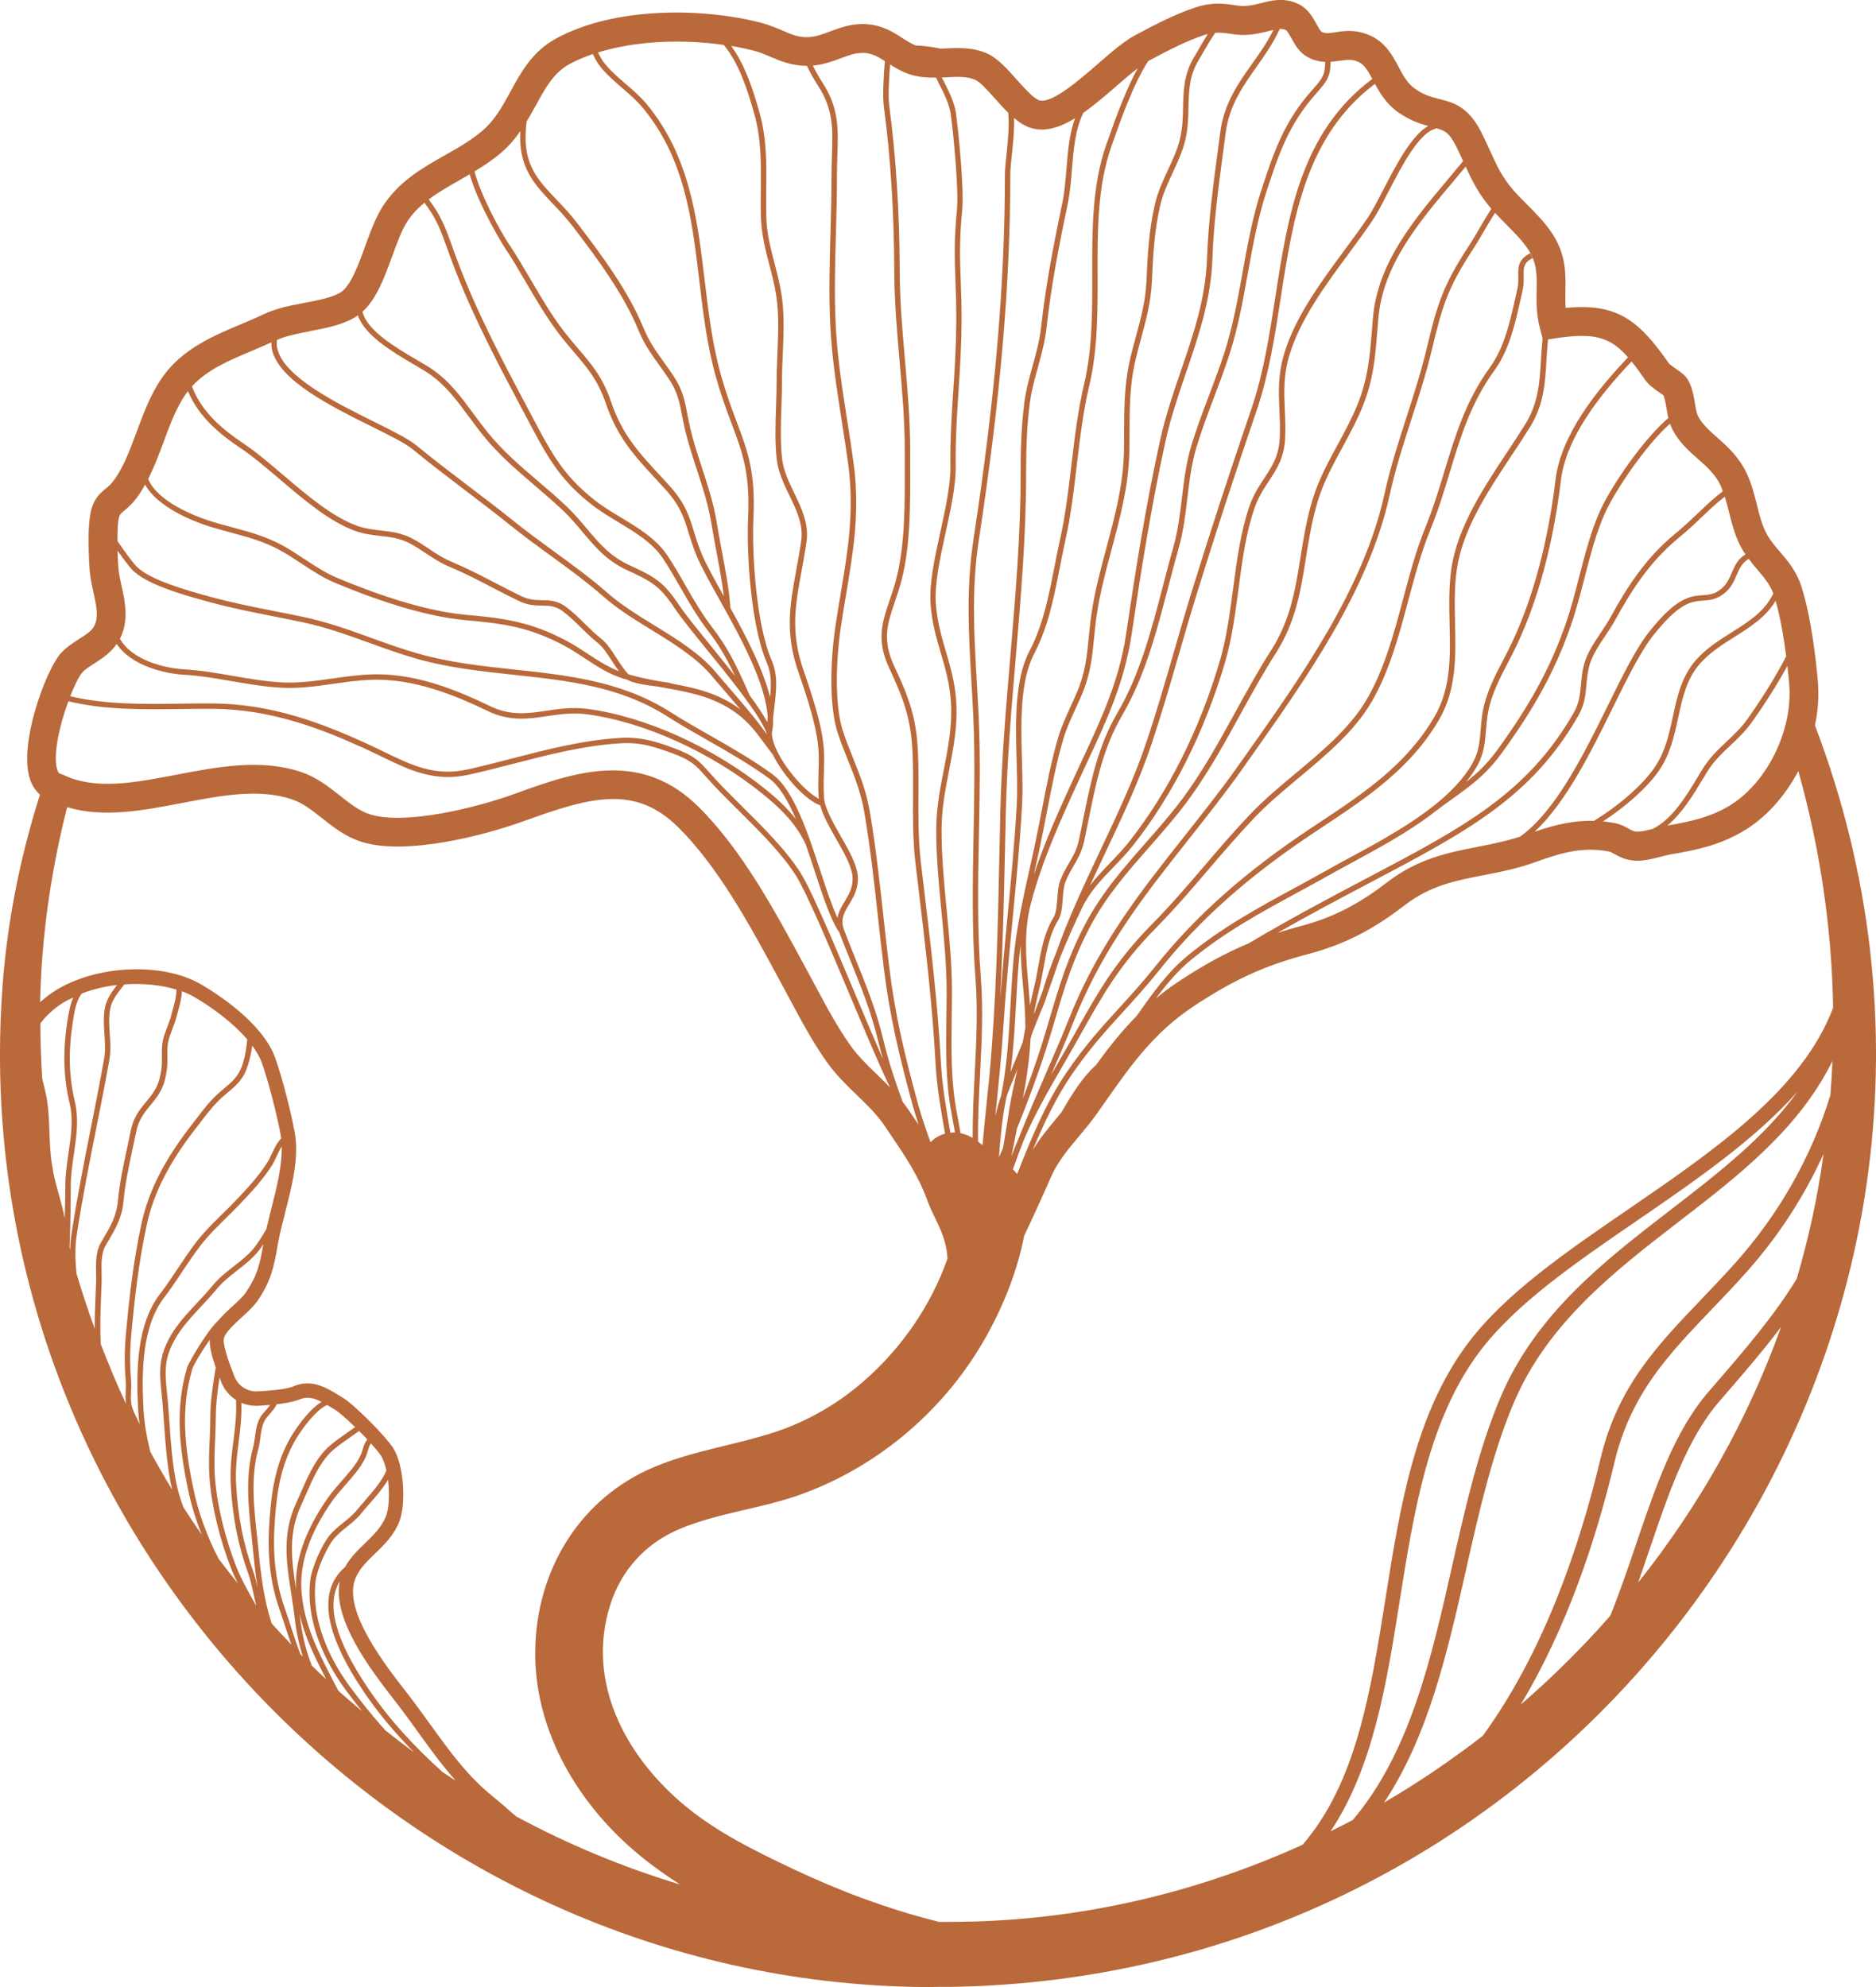 <?xml version="1.0" encoding="UTF-8"?><svg id="Camada_2" xmlns="http://www.w3.org/2000/svg" viewBox="0 0 472.59 500.66"><defs><style>.cls-1{fill:#b9693a;}</style></defs><g id="Layer_1"><path class="cls-1" d="M457.21,182.74c.78-3.69,1.05-7.45,.73-11.1-.4-4.63-1.62-16.25-4.22-24.12-1.25-3.77-3.45-6.33-5.39-8.59-1.11-1.29-2.16-2.51-2.97-3.87-1.4-2.34-2.07-5.04-2.78-7.89-.65-2.61-1.32-5.31-2.6-8-1.97-4.14-4.87-6.72-7.44-9-2-1.77-3.73-3.31-4.77-5.33-.39-.75-.58-1.94-.79-3.19-.29-1.78-.62-3.79-1.64-5.74-.67-1.27-1.84-2.09-3.2-3.04-.56-.39-1.49-1.05-1.71-1.31-7.7-11.07-13.17-15.22-26.02-13.99-.11-1.44-.08-2.86-.06-4.34,.08-4.21,.17-8.98-3.21-14.23-1.81-2.82-4.22-5.24-6.55-7.58-1.18-1.18-2.34-2.35-3.37-3.53-2.85-3.27-4.18-6.21-5.87-9.94-.64-1.41-1.3-2.88-2.09-4.45-3.34-6.71-7.24-7.69-10.68-8.56-1.91-.48-3.72-.94-5.95-2.46-2.08-1.42-3.12-3.39-4.33-5.67-1.78-3.36-4-7.53-9.93-8.76-2.35-.49-4.33-.18-5.93,.07-1.79,.28-2.61,.37-3.57-.14-.29-.23-.82-1.2-1.18-1.85-.98-1.77-2.2-3.98-4.6-5.12-3.58-1.7-6.66-.93-9.37-.24-1.36,.34-2.65,.67-4.11,.75-.81,.03-1.7-.09-2.73-.24-2.43-.37-5.46-.82-9.75,.6-5.03,1.66-10.03,4.25-15.14,6.98-2.84,1.52-6.05,4.3-9.44,7.25-4.59,3.97-11.45,9.96-14.64,9.19-1.43-.36-3.99-3.24-5.86-5.33-2.38-2.67-4.63-5.2-7.18-6.4-3.61-1.7-7.4-1.53-10.74-1.37-.39,.02-.76,.03-1.14,.05-2.09-.43-4.2-.71-6.33-.8-1.06-.46-2.08-1.05-3.19-1.77-2.41-1.57-5.14-3.34-9.24-3.6-3.56-.23-6.51,.87-9.09,1.83-1.99,.75-3.71,1.39-5.6,1.44-2.58,.08-4.23-.71-6.5-1.69-1.48-.63-3.15-1.35-5.12-1.87-14.6-3.85-37.09-4.23-51.99,4-5.86,3.24-8.64,8.34-11.33,13.27-1.98,3.63-3.85,7.06-6.91,9.73-2.87,2.5-6.17,4.37-9.65,6.34-5.7,3.23-11.6,6.57-15.65,12.9-1.78,2.79-3.11,6.45-4.4,10-1.71,4.71-3.65,10.04-6.18,11.62-2.1,1.3-5.69,2-9.17,2.66-3.5,.67-7.12,1.37-10.09,2.8-1.84,.89-3.79,1.7-5.76,2.53-6.96,2.92-14.85,6.23-19.85,13.35-2.97,4.22-4.78,9.12-6.54,13.86-1.59,4.3-3.1,8.36-5.33,11.62-.97,1.43-1.73,2.05-2.53,2.7-2.61,2.14-3.83,4.05-4.14,9.66-.19,3.29-.04,8.1,.2,10.95,.16,1.85,.55,3.65,.93,5.39,.76,3.44,1.41,6.42,.1,8.74-.62,1.1-2.12,2.06-3.7,3.07-1.59,1.02-3.4,2.17-4.79,3.81-3.57,4.19-10.55,22.68-7.57,31.54,.54,1.59,1.4,2.88,2.5,3.86C4.79,216.82,1.41,234.18,.42,251.75c-8.04,133.65,99.94,247.53,232.3,248.83,.89,.11,1.74,.11,2.53-.04,3.2,0,6.4,0,9.63-.14,160.21-5.99,269.53-167.55,212.33-317.66Zm-4.58,139.39c-5.74,9.43-13.26,18.15-22.22,28.48-8.59,9.91-13.35,23.95-18.4,38.81-2.01,5.92-4.04,11.9-6.35,17.61-7,7.98-14.55,15.47-22.58,22.41,11.51-19.14,18.9-41.2,23.61-61,4.11-17.25,13.53-27.1,24.44-38.51,2.85-2.98,5.81-6.07,8.8-9.42,8.07-9.04,14.6-19.15,19.46-29.85-1.47,10.73-3.75,21.24-6.76,31.47Zm-3.95,12.15c-8.4,23.43-20.67,45.16-36.01,64.4,.95-2.69,1.87-5.4,2.78-8.09,4.93-14.51,9.58-28.22,17.71-37.6,5.71-6.59,10.93-12.62,15.52-18.71Zm-113.49,127.06c10.73-16.07,14.11-37.2,17.39-57.9,3.57-22.54,7.27-45.85,20.19-62.98,9.04-11.99,23.97-22.22,39.77-33.06,14.68-10.07,29.58-20.33,40.31-32.43-8.26,11.47-19.87,20.47-31.87,29.72-16.76,12.91-34.08,26.26-43.02,47.41-5.56,13.14-8.93,28.14-12.2,42.64-5.21,23.12-10.57,46.76-24.98,63.76-1.84,.98-3.71,1.91-5.58,2.84Zm13.46-7.22c11.15-16.72,15.97-37.84,20.64-58.58,3.23-14.35,6.57-29.18,12-42.03,8.57-20.27,25.51-33.32,41.89-45.95,14.86-11.45,30.01-23.19,38.44-40.29-.12,2.87-.29,5.74-.52,8.6-4.66,15.29-12.78,29.78-23.87,42.2-2.97,3.32-5.89,6.38-8.72,9.34-11.27,11.79-21.01,21.98-25.35,40.18-5.47,22.96-14.57,49.02-29.63,69.7-7.92,6.14-16.22,11.77-24.88,16.83Zm98.65-302.79c1.24,4.31,2.1,9.66,2.66,14-2.8,5.62-7.6,12.85-9.93,16.05-1.53,2.1-3.31,3.77-5.02,5.39-2.15,2.02-4.36,4.11-6.17,7.06l-1.01,1.67c-3.1,5.14-6.49,10.78-11.43,13.29-1.49,.39-3.23,.82-4.22,.72-.68-.08-1.14-.32-1.97-.79-.83-.46-1.86-1.04-3.22-1.32-1.08-.22-2.12-.37-3.16-.48,5.66-3.68,11.1-8.48,14.02-12.68,2.91-4.19,3.92-8.9,4.91-13.45,1.09-5.06,2.12-9.84,5.59-13.72,2.43-2.72,5.58-4.71,8.62-6.63,3.92-2.47,7.93-5,10.34-9.12Zm-18.31,44.88l1.01-1.67c1.71-2.8,3.77-4.74,5.95-6.78,1.76-1.66,3.58-3.38,5.19-5.58,.09-.12,5.5-7.63,9.12-14.44,.22,1.96,.38,3.56,.46,4.51,1.03,11.81-5.78,25.43-15.51,31-4.74,2.71-9.16,3.67-15.19,4.73,3.65-3.03,6.42-7.54,8.97-11.78Zm13.84-52.55c1.65,1.92,3.06,3.6,3.88,5.85-2.09,4.49-6.18,7.08-10.47,9.79-3.13,1.97-6.36,4.01-8.91,6.87-3.71,4.15-4.83,9.33-5.91,14.34-.95,4.42-1.94,9-4.7,12.97-3.1,4.46-9.13,9.63-15.18,13.31-5.01-.15-9.72,.95-14.96,2.75,7.89-7.33,14.18-20.04,19.62-31.09,3.72-7.55,7.23-14.68,10.6-18.79,2.4-2.93,5.23-6.18,8.47-7.59,1.35-.59,2.55-.67,3.72-.76,1.73-.13,3.52-.26,5.58-1.99,1.58-1.33,2.27-2.94,2.94-4.51,.71-1.66,1.4-3.09,3.03-4.01,.75,1.01,1.52,1.96,2.29,2.85Zm-3.09-4.01c-1.96,1.14-2.74,2.9-3.48,4.63-.64,1.48-1.24,2.88-2.57,4-1.72,1.45-3.15,1.55-4.8,1.67-1.22,.09-2.6,.19-4.16,.87-3.52,1.53-6.48,4.91-8.98,7.97-3.47,4.23-7.01,11.43-10.76,19.05-6.01,12.2-13.09,26.5-22.05,32.93-3.52,1.14-7.05,1.85-10.48,2.52-7.48,1.46-15.21,2.96-23.01,8.97-7.33,5.66-13.86,8.96-21.82,11.05-2.04,.54-3.95,1.11-5.82,1.71,8.34-4.75,16.02-8.81,23.12-12.55,24.62-12.98,40.89-21.55,52.74-42.3,1.53-2.68,1.75-5.23,1.98-7.71,.14-1.56,.28-3.16,.74-4.82,.72-2.58,2.41-5.1,4.04-7.53,.86-1.29,1.76-2.63,2.47-3.93,3.9-7.11,8.52-14.52,15.84-20.56,2.53-2.09,4.39-3.86,6.18-5.57,1.82-1.73,3.5-3.32,5.57-4.93,.39,1.23,.73,2.5,1.05,3.82,.81,3.24,1.64,6.59,3.59,9.86,.19,.32,.4,.57,.6,.87Zm-12.01-24.05c2.24,1.99,4.37,3.88,5.7,6.68,.22,.47,.37,.99,.56,1.49-2.28,1.74-4.07,3.43-6.01,5.29-1.78,1.7-3.62,3.45-6.11,5.51-7.5,6.18-12.2,13.72-16.17,20.95-.69,1.25-1.53,2.51-2.41,3.83-1.69,2.52-3.44,5.13-4.22,7.93-.49,1.78-.64,3.45-.79,5.06-.22,2.44-.42,4.74-1.8,7.15-11.66,20.41-27.78,28.91-52.19,41.77-8.96,4.72-18.81,9.92-29.81,16.43-5.9,2.45-11.49,5.54-17.95,9.83-1.92,1.28-3.67,2.63-5.34,4.02,2.61-3.51,5.42-6.91,8.83-9.71,8.63-7.09,17.59-11.95,27.06-17.1,2.67-1.45,5.37-2.91,8.09-4.45,1.7-.96,3.56-1.97,5.5-3.02,6.22-3.37,13.26-7.18,19.34-11.66h0s.06-.04,.09-.07c.53-.39,1.04-.78,1.55-1.18,1.38-1.05,2.73-2.03,4.03-2.96,4.64-3.32,8.64-6.18,12.62-11.66,8.54-11.77,13.6-21.13,17.48-32.32,1.3-3.76,2.35-7.86,3.38-11.82,1.46-5.66,2.96-11.52,5.22-16.46,2.57-5.64,10.18-16.94,16.32-22.4,.17,.49,.37,.99,.62,1.47,1.66,3.21,4.07,5.35,6.4,7.41ZM161.23,467.48c3.24,2.65,6.62,5.04,10.11,7.27-14.44-4.36-28.27-10.12-41.34-17.17-2.18-1.91-4.14-3.63-5.77-4.94-6.49-5.23-11.06-11.58-15.9-18.3-1.73-2.39-3.48-4.82-5.34-7.24l-.91-1.17c-5-6.43-15.39-19.81-12.73-27.76,.91-2.73,2.95-4.69,5.11-6.77,2.27-2.19,4.62-4.45,6.04-7.83,1.8-4.26,1.4-14.34-1.48-18.82-1.97-3.07-9.9-10.98-12.66-12.63l-.99-.6c-3.13-1.93-7.04-4.33-11.64-2.18-2.22,.75-5.59,.99-8.86,1.17-2.49,.16-4.88-1.35-5.81-3.73-.76-1.93-3.05-7.79-2.66-9.58,.33-1.53,2.55-3.55,4.5-5.34,1.55-1.42,3.02-2.77,3.97-4.15,3.4-4.97,4.13-8.49,5.13-14.27,.43-2.5,1.12-5.2,1.85-8.04,1.75-6.85,3.56-13.94,2.37-20.28-.94-5.02-3.02-13.34-4.88-18.57-3.19-9.04-15.19-16.53-18.79-18.62-9.41-5.44-25.53-4.89-35.94,1.22-1.69,.99-3.17,2.12-4.5,3.33,0-.11,0-.22,0-.33,.37-16.4,2.74-32.78,6.8-48.81,9.12,2.75,19.16,.84,28.91-1.04,9.96-1.91,19.37-3.7,27.67-.95,2.75,.91,5.12,2.79,7.64,4.77,2.96,2.34,6.03,4.76,10.08,6,11.25,3.45,30.95-1.7,40.83-5.29,16.9-6.13,27.94-9.09,38.68,1.45,10.12,9.93,18.11,24.68,25.15,37.7l3.21,5.96c2.81,5.27,5.72,10.71,9.31,15.75,2.25,3.14,4.91,5.71,7.48,8.2,2.63,2.54,5.11,4.94,7.03,7.8l1.41,2.09c3.8,5.61,7.07,10.45,9.37,16.81,.5,1.38,1.14,2.7,1.81,4.1,1.5,3.11,3.03,6.3,3.19,10.41-4.16,11.82-11.56,22.5-20.98,30.75-6.52,5.72-14.3,10.25-22.55,12.95-9.98,3.26-20.45,4.65-30.18,8.7-19.02,7.93-29.97,26.21-30.14,46.61-.16,20.24,11.05,38.79,26.38,51.34ZM12.98,292.66c-.31-2.41-.44-4.86-.52-7.24-.09-2.6-.18-5.29-.56-7.94-.19-1.35-.6-3.05-1.08-5.01-.06-.24-.12-.51-.18-.76-.3-4.59-.46-9.22-.48-13.88,1.84-2.48,4.16-4.3,6.31-5.56,.63-.37,1.31-.64,1.97-.96-.83,1.92-1.19,4.18-1.43,5.75l-.06,.36c-1.15,7.53-.96,14.06,.59,20.52,.97,4.02,.36,8.15-.28,12.51-.39,2.7-.81,5.49-.8,8.24,0,2.71-.11,5.45-.16,8.19-.4-2.06-.95-4.1-1.52-6.1-.49-1.73-.96-3.5-1.33-5.26-.16-.96-.32-1.91-.47-2.87Zm4.54,21.69c.19-5.22,.31-10.47,.31-15.64,0-2.65,.4-5.39,.79-8.04,.63-4.3,1.28-8.75,.26-13.03-1.51-6.29-1.69-12.64-.57-20l.06-.36c.3-1.98,.79-5.22,2.23-6.98,2.84-1.11,5.87-1.81,8.9-2.17-1.25,1.63-2.6,3.46-3.04,5.64-.45,2.21-.3,4.5-.15,6.71,.14,2.09,.28,4.25-.09,6.31-1.04,5.82-2.21,11.72-3.34,17.43-1.73,8.7-3.51,17.7-4.86,26.59-.21,1.37-.32,2.7-.36,4.01-.04-.16-.09-.31-.13-.47Zm1.83-3.33c1.34-8.86,3.12-17.85,4.85-26.53,1.13-5.72,2.31-11.63,3.35-17.46,.4-2.22,.25-4.47,.1-6.64-.15-2.22-.29-4.33,.13-6.35,.41-2.01,1.74-3.73,3.03-5.4l.49-.64c4.76-.35,9.36,.14,13.16,1.31-.02,1.67-.45,3.27-.91,4.95-.14,.51-.28,1.01-.41,1.53-.24,.96-.62,1.95-.99,2.91-.42,1.11-.87,2.25-1.12,3.4-.28,1.28-.26,2.65-.25,3.98,.01,1.06,.03,2.15-.11,3.15-.51,3.66-1.23,5.22-3.85,8.33-2.15,2.56-3.28,4.33-3.92,7.47-.3,1.49-.61,2.94-.92,4.38-.95,4.43-1.85,8.62-2.28,13.23-.34,3.67-1.87,6.3-3.65,9.33l-.69,1.19c-1.27,2.21-1.21,5.13-1.16,7.71,.02,.84,.04,1.65,0,2.41l-.12,2.91c-.13,2.91-.22,5.75-.21,8.57-1.67-4.59-3.21-9.23-4.6-13.95-.32-3.2-.44-6.4,.07-9.82Zm77.81,71.14c-1.14,2.69-3.12,4.6-5.22,6.63-1.84,1.77-3.7,3.6-5.02,5.98-6.88,5.96-5.34,16.46,4.63,31.28,3.78,5.62,8.09,10.66,12.72,15.36-2.44-1.77-4.82-3.62-7.19-5.49-3.36-3.73-6.27-7.44-8.74-10.75-3.82-5.12-10.04-15.41-8.86-26.72,.31-2.9,2.77-8.6,4.71-10.89,.88-1.04,1.98-1.93,3.14-2.87,1.33-1.07,2.71-2.19,3.81-3.59,.44-.56,1.04-1.25,1.73-2.03,1.64-1.86,3.58-4.07,4.88-6.28,.44,3.54,.25,7.41-.58,9.38Zm-28.81-77.67c-.46,1.79-.88,3.51-1.26,5.19-1.13,1.91-2.41,3.9-3.26,4.91-1.39,1.65-3.09,2.98-4.9,4.39-1.91,1.49-3.88,3.03-5.47,4.99-1.17,1.44-2.52,2.88-3.82,4.27-2.39,2.56-4.87,5.2-6.59,8.17-3.26,5.64-2.88,9.34-2.36,14.48,.09,.92,.19,1.89,.28,2.94,.13,1.54,.24,3.06,.34,4.59,.35,4.96,.72,10.09,1.68,15.15,.11,.56,.25,1.15,.4,1.74-1.9-3.13-3.73-6.3-5.49-9.52-.95-3.7-1.59-7.45-1.77-11.03-.49-9.8-.25-20.77,5.27-27.95,1.62-2.1,3.11-4.35,4.55-6.52,1.52-2.28,3.09-4.64,4.78-6.8,1.82-2.32,4.05-4.52,6.21-6.64,1.16-1.14,2.31-2.28,3.41-3.43,2.93-3.08,5.69-5.99,8.16-9.83,.38-.59,.74-1.36,1.12-2.18,.39-.84,.83-1.79,1.33-2.59,.13,4.87-1.24,10.34-2.61,15.67Zm-14,40.01c-.9,5.19-1.36,9.27-1.36,12.25,0,1.94-.08,3.94-.17,5.87-.14,3.2-.28,6.51-.04,9.74,.52,7.08,2.57,15.53,5.61,23.19,.46,1.14,1,2.27,1.56,3.38-1.67-2.09-3.34-4.18-4.93-6.33-2.9-5.67-5.08-11.6-6.3-17.5-2.27-10.95-3.19-20.27-.3-30.15,.32-1.1,2.44-4.6,4.41-7.44-.04,1.75,.5,4.07,1.52,6.99Zm24.2,75.1c-1.45-3.68-2.46-7.74-2.96-12.11-.04-.33-.1-.63-.14-.96,1.15,5.05,3.19,9.55,5.31,13.71l.89,1.77c.17,.35,.35,.69,.52,1.03-1.22-1.14-2.44-2.27-3.63-3.44Zm33.02,26.89c-7.04-6.31-13.48-13.2-18.88-21.22-8.28-12.3-10.62-21.15-7.1-26.9-1.95,9.68,8.1,22.65,13.63,29.78l.9,1.16c1.84,2.39,3.56,4.78,5.27,7.15,3.05,4.22,5.99,8.3,9.39,12.1-1.07-.69-2.15-1.36-3.2-2.07Zm-19.72-68.34c-.7,.8-1.33,1.51-1.78,2.08-1,1.29-2.32,2.35-3.59,3.37-1.16,.94-2.36,1.91-3.33,3.05-2.11,2.49-4.69,8.47-5.02,11.63-1.23,11.77,5.19,22.4,9.12,27.68,1.22,1.63,2.55,3.37,3.98,5.15-2.03-1.71-4.06-3.43-6.02-5.21-.8-1.47-1.56-2.98-2.33-4.51l-.9-1.78c-3.24-6.37-5.5-11.99-6.03-18.75-.55-7.06,2.11-14.78,7.91-22.95,.91-1.28,2.02-2.54,3.19-3.88,1.88-2.14,3.82-4.34,4.94-6.69,.35-.73,.55-1.41,.72-2,.2-.69,.38-1.24,.72-1.73,1.11,1.23,2.04,2.33,2.53,3.09,.6,.93,1.05,2.26,1.38,3.75-1.01,2.56-3.58,5.51-5.51,7.69Zm-.43-13.19c-.17,.57-.34,1.16-.64,1.8-1.04,2.18-2.92,4.31-4.74,6.38-1.15,1.3-2.33,2.65-3.28,3.99-5.85,8.25-8.59,16.09-8.17,23.33-1.12-7.2-2.06-14.04,1.24-21.18,.4-.87,.8-1.78,1.2-2.7,1.62-3.71,3.29-7.55,5.87-10.3,1.34-1.43,3.45-2.89,5.3-4.18,.8-.56,1.56-1.09,2.25-1.61,.72,.71,1.41,1.43,2.08,2.14-.58,.72-.86,1.51-1.11,2.34Zm-4-3.99c-1.91,1.33-4.08,2.83-5.52,4.37-2.73,2.92-4.46,6.87-6.12,10.68-.4,.92-.79,1.82-1.19,2.68-3.58,7.75-2.44,15-1.24,22.68,.32,2.03,.65,4.13,.89,6.25,.39,3.43,1.08,6.67,2.05,9.71-.21-.22-.42-.44-.63-.66-.84-2.17-1.58-4.45-2.29-6.65-.53-1.64-1.06-3.27-1.63-4.87-3.25-9.14-2.98-17.69-2.21-25.58,.66-6.65,2.04-11.62,4.49-16.13,1.58-2.92,5.4-8.19,8.38-9.51,.35,.21,.7,.42,1.08,.65l1.02,.62c.92,.56,2.89,2.3,4.95,4.3-.63,.47-1.31,.95-2.04,1.46Zm-14.59,1.83c-2.54,4.67-3.97,9.81-4.64,16.64-.79,8.04-1.06,16.77,2.28,26.17,.56,1.59,1.09,3.21,1.61,4.83,.41,1.29,.89,2.58,1.34,3.89-1.68-1.76-3.36-3.53-4.99-5.35-1.92-5.92-2.71-12.21-3.26-17.95-.13-1.42-.29-2.84-.44-4.24-.82-7.54-1.59-14.66,.35-21.78,.26-.94,.38-1.91,.51-2.85,.21-1.62,.42-3.15,1.22-4.52,.18-.31,.67-.87,1.14-1.42,.86-.99,1.52-1.79,1.74-2.46,1.95-.21,3.79-.52,5.4-1.07,2.1-.98,3.84-.6,5.92,.48-3.51,2.13-7.04,7.51-8.19,9.64Zm-5.91-7.48c-.56,.65-1.05,1.21-1.3,1.63-.94,1.61-1.16,3.35-1.39,5.03-.12,.94-.24,1.82-.47,2.67-2.01,7.37-1.18,14.95-.39,22.29,.15,1.41,.31,2.81,.44,4.23,.27,2.82,.6,5.77,1.08,8.76-.32-1.44-.66-2.83-1.09-4.01-2.47-6.77-3.92-14.17-4.32-21.98-.21-4.07,.24-7.47,.66-10.76,.39-3.02,.77-6.16,.67-9.77,1.29,.54,2.73,.81,4.26,.73,1.02-.06,2.02-.12,3-.2-.33,.45-.81,1.01-1.16,1.4Zm-7.46-2.63c.17,3.83-.23,6.98-.66,10.3-.43,3.35-.88,6.81-.67,11,.4,7.95,1.88,15.48,4.4,22.38,.57,1.57,.99,3.51,1.43,5.57,.18,.85,.37,1.7,.57,2.54-.03-.03-.06-.07-.09-.1-.36-.65-.71-1.31-1.07-1.95-1.33-2.4-2.71-4.88-3.71-7.4-2.95-7.42-5.01-15.94-5.51-22.78-.23-3.15-.09-6.42,.04-9.58,.08-1.94,.17-3.96,.17-5.93,0-2.47,.32-5.68,.95-9.71,.14,.36,.25,.68,.39,1.06,.77,1.96,2.09,3.54,3.77,4.6Zm-4.66-19.83c-2.62,2.42-7.33,10.47-7.68,11.7-2.97,10.15-2.04,19.66,.28,30.81,.79,3.78,1.96,7.57,3.45,11.31-1.6-2.3-3.15-4.64-4.66-7-.83-2.24-1.47-4.41-1.85-6.38-.95-4.97-1.3-9.84-1.66-14.99-.11-1.53-.22-3.06-.34-4.61-.09-1.05-.19-2.04-.28-2.96-.51-5.06-.85-8.41,2.19-13.66,1.64-2.84,4.07-5.42,6.4-7.93,1.32-1.41,2.68-2.86,3.88-4.34,1.51-1.85,3.41-3.34,5.26-4.78,1.78-1.39,3.62-2.83,5.1-4.59,.41-.49,.91-1.19,1.45-1.98-.9,5.15-1.57,8-4.43,12.17-.71,1.04-2.03,2.25-3.43,3.53-1.3,1.19-2.61,2.41-3.66,3.69Zm13.59-42.05c-.36,.78-.7,1.51-1.03,2.02-2.4,3.73-4.99,6.47-8,9.64-1.08,1.14-2.22,2.26-3.37,3.39-2.19,2.15-4.46,4.38-6.33,6.77-1.73,2.21-3.31,4.59-4.84,6.89-1.43,2.15-2.9,4.37-4.5,6.44-5.79,7.52-6.05,18.8-5.54,28.85,.07,1.32,.19,2.67,.37,4.03-.25-.63-.53-1.26-.81-1.85-.55-1.11-1.06-2.17-1.25-3.32-.17-1.02-.12-2.1-.07-3.24,.04-.91,.09-1.85,0-2.77-.33-3.85-.32-7.37,.05-11.41,.76-8.35,1.82-18.18,3.94-27.86,1.73-7.92,5.67-15.62,12.38-24.22,.41-.53,.82-1.06,1.22-1.58,1.86-2.43,3.62-4.73,6.01-6.73l.43-.36c2.02-1.67,3.92-3.26,4.97-5.93,.74-1.89,1.23-3.94,1.53-6.15,1.05,1.43,1.9,2.88,2.41,4.32,1.77,5,3.83,13.25,4.73,18.03,.06,.34,.09,.7,.13,1.04-1.01,1.03-1.75,2.57-2.41,4Zm-7.65-21.74c-.92,2.35-2.61,3.76-4.57,5.38l-.43,.36c-2.5,2.1-4.31,4.45-6.21,6.95-.4,.52-.8,1.04-1.21,1.57-6.84,8.77-10.86,16.64-12.64,24.77-2.13,9.75-3.2,19.64-3.96,28.03-.38,4.12-.39,7.71-.05,11.65,.07,.83,.03,1.68,0,2.59-.05,1.07-.08,2.18,.07,3.26-2.31-4.9-4.39-9.92-6.35-15.01-.22-4.06-.09-8.14,.09-12.36l.12-2.91c.03-.78,.01-1.62,0-2.49-.05-2.52-.11-5.13,.97-7.01l.69-1.18c1.78-3.04,3.47-5.92,3.83-9.89,.42-4.53,1.31-8.68,2.25-13.07,.31-1.45,.63-2.91,.93-4.4,.58-2.87,1.59-4.44,3.62-6.86,2.76-3.28,3.61-5.13,4.15-9.02,.16-1.1,.14-2.25,.13-3.36-.02-1.31-.03-2.55,.22-3.67,.23-1.05,.63-2.1,1.05-3.21,.38-.99,.78-2.03,1.04-3.06,.13-.5,.27-1,.4-1.5,.44-1.58,.87-3.2,.95-4.91,1.07,.4,2.07,.84,2.95,1.35,4.7,2.71,9.94,6.61,13.51,10.79-.24,2.63-.68,5.06-1.53,7.22ZM17.22,176.66c9.03,2.21,18.86,2.09,28.39,1.96,2.63-.04,5.23-.06,7.78-.06,14.69,.08,27.08,4.82,38.29,9.93,1.55,.71,3.01,1.42,4.43,2.1,7.18,3.49,13.38,6.5,22.15,4.54,3.75-.84,7.52-1.81,11.16-2.75,8.64-2.23,17.57-4.55,26.8-5.12,4.99-.31,8.35,.75,12.87,2.4,5.04,1.84,6.08,3.01,8.59,5.83,.52,.58,1.1,1.24,1.78,1.97,2.03,2.18,4.25,4.39,6.61,6.73,5.34,5.3,10.85,10.78,14.37,16.28,2.72,4.25,8.35,17.64,13.8,30.59,3.85,9.16,7.51,17.84,9.97,22.89-1.09-1.12-2.19-2.21-3.28-3.27-2.45-2.37-4.76-4.6-6.62-7.2-3.32-4.65-6.11-9.88-8.82-14.94l-3.23-6c-7.29-13.47-15.55-28.73-26.45-39.43-6.86-6.73-14.14-9.03-21.44-9.03-8.43,0-16.9,3.07-24.81,5.94-9.77,3.54-27.48,7.85-36.23,5.17-2.75-.84-5.16-2.74-7.71-4.76-2.9-2.29-5.89-4.65-9.85-5.97-10.08-3.35-20.88-1.29-31.32,.71-10.53,2.02-20.48,3.92-28.46,.05l-.81-.28c-.18-.04-.45-.1-.73-.94-1.24-3.69,.61-11.45,2.77-17.35Zm222.08,108.07c-.96-5.53-1.96-11.25-2.27-17.01-.78-14.7-2.57-29.68-4.3-44.16l-.74-6.17c-.67-5.68-.65-11.45-.62-17.04,.02-3.44,.03-7.01-.11-10.53-.35-8.7-2.14-13.83-6.01-22.05-3.09-6.57-1.66-10.78,.16-16.11,.62-1.81,1.25-3.68,1.79-5.83,2.16-8.62,2.12-18.82,2.09-27.82,0-1.43,0-2.84,0-4.21,.02-7.76-.66-15.57-1.32-23.14-.64-7.32-1.3-14.88-1.32-22.37-.04-14.74-.95-29.08-2.62-41.47-.31-2.27-.14-6.51,.19-10.59,1.47,.94,3.12,1.92,5.17,2.56,2.16,.67,4.35,.79,6.42,.77,.23,.48,.45,.94,.71,1.45,1.24,2.45,2.64,5.22,2.99,7.74,.65,4.76,2.07,18.99,1.54,24.3-.74,7.45-.56,12.22-.36,17.73,.12,3.16,.24,6.43,.21,10.6-.05,6.2-.41,11.71-.76,17.04-.41,6.28-.8,12.2-.72,19.15,.05,4.62-1.24,10.53-2.49,16.25-1.41,6.45-2.87,13.11-2.51,18.27,.33,4.75,1.48,8.66,2.59,12.45,1.11,3.78,2.26,7.69,2.55,12.39,.36,5.89-.68,11.22-1.78,16.87-.92,4.71-1.87,9.58-1.92,14.77-.06,6.82,.63,14.03,1.3,21,.64,6.64,1.3,13.51,1.31,20.03,0,2.18-.03,4.37-.06,6.56-.11,8.04-.23,16.35,1.3,24.37,.3,1.59,.59,3.18,.86,4.77-.39-.02-.77,.02-1.15,.06-.04-.21-.07-.42-.11-.62Zm17.81-46.59c0,3.46,.3,6.85,.6,10.18,.31,3.44,.6,6.99,.6,10.61-.23,1.22-.45,2.44-.67,3.66-.97,2.39-1.96,4.78-2.97,7.21l-.11,.26c.74-5.6,1.06-11.07,1.37-16.75,.22-3.99,.44-8.11,.83-12.29,.09-.95,.24-1.92,.36-2.88Zm-2.76,35.96l1.57-3.78c.14-.35,.28-.68,.42-1.03-.85,3.65-1.68,7.5-2.04,9.86-.61,4.01-1.14,7.25-1.61,10.01-.35,.82-.7,1.62-1.04,2.41h0c.36-4.94,.81-9.9,1.73-14.37,.06-.27,.08-.52,.14-.79,.27-.77,.52-1.53,.84-2.31ZM417.97,98.83c.4,.28,.79,.53,1.08,.78,.37,.87,.56,2.02,.76,3.23,.13,.79,.27,1.62,.47,2.47-6.45,5.49-14.4,17.24-17.15,23.26-2.3,5.05-3.82,10.97-5.3,16.69-1.01,3.94-2.06,8-3.34,11.71-3.83,11.05-8.84,20.31-17.29,31.96-2.54,3.5-5.11,5.91-7.87,8.07,1.09-1.34,2.06-2.73,2.86-4.17,1.68-3.04,1.91-5.91,2.16-8.95,.12-1.45,.24-2.94,.53-4.48,.85-4.49,2.85-8.35,4.97-12.43,.77-1.48,1.55-2.97,2.27-4.5,6.78-14.36,9.77-30.43,11.08-41.39,1.32-11.02,10.19-21.99,17.81-30.02,1.08,1.32,2.2,2.87,3.45,4.67,.89,1.27,2.27,2.24,3.5,3.1Zm-26.03-13.62c9.58-1.45,13.63-.37,18.19,4.81-7.78,8.18-16.91,19.44-18.28,30.9-1.3,10.86-4.26,26.78-10.96,40.96-.71,1.52-1.48,2.99-2.24,4.46-2.08,3.99-4.22,8.11-5.11,12.8-.3,1.61-.42,3.14-.54,4.63-.23,2.89-.45,5.62-2,8.4-2.26,4.07-5.86,7.72-10.08,11.03-.58,.44-1.14,.85-1.74,1.33-6,4.41-12.99,8.2-19.16,11.54-1.95,1.05-3.81,2.06-5.52,3.03-2.72,1.53-5.41,2.99-8.07,4.44-9.54,5.18-18.55,10.07-27.28,17.24-5.03,4.13-8.77,9.44-12.39,14.56-.16,.22-.32,.44-.47,.66-3.82,3.85-7.08,8-10.2,12.31-.06,.05-.11,.11-.17,.17-3.03,2.7-5.81,6.99-8.46,11.64-.44,.54-.88,1.08-1.32,1.61-2.08,2.49-4.2,5.06-5.99,8,2.73-6.55,5.84-13.17,9.7-18.82,4.61-6.72,8.69-11.2,13.02-15.95,2.95-3.24,6.01-6.59,9.43-10.87,10-12.5,22.25-23.37,38.54-34.21l2.02-1.34c11.56-7.67,22.48-14.9,29.71-27.33,4.35-7.48,4.16-15.95,3.98-24.13-.1-4.5-.21-9.15,.44-13.61,1.47-10.13,7.76-19.62,13.84-28.8,1.64-2.47,3.19-4.81,4.63-7.14,3.47-5.62,3.79-11.12,4.12-16.95,.09-1.65,.22-3.35,.39-5.08l2-.3Zm-6.9-22.26c2.18,3.4,2.13,6.38,2.06,10.16-.05,2.77-.11,5.91,.79,9.41l.71,2.77c-.18,1.78-.31,3.53-.4,5.21-.32,5.65-.63,10.99-3.93,16.32-1.43,2.31-2.97,4.64-4.6,7.1-5.88,8.87-12.54,18.93-14.05,29.36-.66,4.57-.56,9.28-.45,13.83,.19,8.37,.37,16.27-3.79,23.42-7.07,12.15-17.86,19.31-29.29,26.88l-2.02,1.34c-16.41,10.92-28.76,21.88-38.85,34.49-3.39,4.24-6.44,7.57-9.38,10.8-4.36,4.78-8.48,9.29-13.13,16.1-5.26,7.67-9.09,17.02-12.47,25.61-.34-.4-.7-.79-1.07-1.17,.82-2.39,1.75-4.9,2.78-7.48,2.81-6.56,6.19-12.45,9.95-18.93l.84-1.45c1.32-2.28,2.53-4.43,3.68-6.49,5.41-9.62,9.68-17.21,18.64-26.31,4.96-5.04,9.27-10.08,13.44-14.95,3.59-4.2,7.3-8.54,11.45-12.91,3.35-3.52,7.38-6.9,11.29-10.16,6.87-5.74,13.97-11.67,18.27-19.06,4.52-7.76,6.93-16.81,9.26-25.57,1.6-6,3.26-12.21,5.57-17.88,1.98-4.84,3.44-9.66,4.85-14.32,2.74-9.03,5.33-17.55,11.3-25.79,3.73-5.15,5.21-11.78,6.64-18.19l.45-2.03c.29-1.28,.27-2.45,.25-3.48-.04-2.05-.07-3.41,2.26-4.56l-.6-1.22c-3.1,1.53-3.06,3.61-3.02,5.8,.02,1,.04,2.03-.21,3.14l-.46,2.04c-1.4,6.27-2.84,12.76-6.41,17.69-6.1,8.42-8.72,17.05-11.5,26.19-1.41,4.63-2.86,9.42-4.81,14.2-2.35,5.75-4.01,12-5.62,18.05-2.31,8.67-4.7,17.63-9.13,25.24-4.18,7.18-11.19,13.04-17.97,18.7-3.94,3.29-8,6.68-11.41,10.27-4.17,4.39-7.9,8.74-11.5,12.96-4.15,4.86-8.45,9.88-13.37,14.88-9.09,9.23-13.4,16.89-18.86,26.6-1.15,2.06-2.36,4.2-3.68,6.47l-.84,1.45c-.66,1.14-1.31,2.26-1.95,3.38,2.12-4.88,4.12-9.49,5.75-13.59,4.69-11.78,10.85-22.28,20.6-35.13,2.7-3.54,5.56-7.16,8.32-10.66,4.62-5.84,9.4-11.87,13.64-17.89l1.84-2.61c14.05-19.87,29.96-42.38,35.19-66.33,1.42-6.49,3.49-12.94,5.51-19.17,1.82-5.64,3.71-11.48,5.1-17.35,2.67-11.23,4.06-15.67,10.33-25.28,1.09-1.67,2.11-3.43,3.09-5.12,.8-1.37,1.64-2.76,2.5-4.12,.9,.98,1.85,1.95,2.82,2.93,2.06,2.07,4.19,4.21,5.58,6.38Zm-9.36-10.36c-.94,1.48-1.86,3-2.72,4.49-.97,1.67-1.98,3.41-3.06,5.06-6.36,9.74-7.86,14.52-10.51,25.71-1.38,5.82-3.26,11.63-5.07,17.25-2.02,6.26-4.11,12.74-5.54,19.3-5.16,23.68-20.99,46.07-34.96,65.83l-1.85,2.61c-4.22,5.98-8.99,12-13.6,17.82-2.77,3.5-5.64,7.13-8.34,10.68-9.83,12.94-16.05,23.54-20.78,35.44-1.62,4.09-3.63,8.7-5.75,13.59-2.36,5.44-4.73,10.96-6.82,16.22-.66,1.55-1.3,3.13-1.9,4.77,.41-2.13,.84-4.25,1.28-6.36,.05-.25,.1-.51,.16-.76,2.76-6.82,5.44-14.09,7.33-20.06,.89-2.8,1.66-5.41,2.4-7.9,2.3-7.79,4.3-14.52,8.62-22.76,4.06-7.73,9.36-13.76,14.97-20.14,3.15-3.59,6.42-7.3,9.43-11.34,5.1-6.83,9.34-14.53,13.44-21.98,2.83-5.15,5.76-10.47,8.94-15.44,5.07-7.92,6.31-15.76,7.63-24.05,.74-4.66,1.51-9.49,3.01-14.42,1.43-4.7,3.86-9.18,6.21-13.51,1.83-3.38,3.73-6.88,5.16-10.48,2.64-6.66,3.08-12.25,3.6-18.72,.09-1.09,.18-2.2,.28-3.35,1.18-13.37,10.13-24.01,18.78-34.29,1.1-1.31,2.16-2.58,3.2-3.83,1.61,3.53,3.28,6.94,6.47,10.63Zm-8.9-15.83c.67,1.35,1.24,2.61,1.79,3.83-1.17,1.42-2.36,2.85-3.6,4.33-8.79,10.45-17.88,21.25-19.1,35.05-.1,1.15-.19,2.27-.28,3.36-.51,6.36-.95,11.86-3.51,18.33-1.4,3.53-3.27,6.99-5.09,10.33-2.38,4.39-4.84,8.94-6.31,13.76-1.53,5.02-2.31,9.89-3.06,14.6-1.3,8.15-2.52,15.85-7.44,23.53-3.2,5.01-6.14,10.35-8.98,15.52-4.08,7.41-8.29,15.07-13.33,21.82-2.99,4-6.23,7.69-9.37,11.25-5.42,6.16-11.02,12.53-15.15,20.41-4.38,8.35-6.39,15.14-8.72,23.01-.74,2.48-1.5,5.08-2.39,7.88-1.25,3.93-2.84,8.43-4.56,12.99,.92-4.93,1.68-9.96,1.93-15.11,.11-.44,.23-.8,.34-1.18,.69-1.71,1.37-3.43,2.03-5.15,.61-1.34,1.25-2.82,1.92-5.07,.87-2.37,1.71-4.77,2.52-7.23,.25-.76,.56-1.52,.83-2.28,1.68-4.16,3.56-8.3,5.36-12.08,1.92-4.02,4.8-7.01,7.86-10.18,1.69-1.75,3.44-3.56,5.02-5.57,9.98-12.66,17.98-28.58,23.11-46.04,1.73-5.89,2.58-12.31,3.4-18.52,.91-6.91,1.85-14.06,4.02-20.32,.97-2.81,2.32-4.86,3.63-6.84,2.01-3.06,3.91-5.95,4.11-10.99,.1-2.56,0-4.85-.1-7.07-.19-4.45-.37-8.65,1.21-13.83,2.75-8.95,8.93-17.34,14.92-25.45,2.1-2.85,4.08-5.53,5.92-8.25,1.14-1.68,2.43-4.17,3.92-7.05,3.51-6.78,7.88-15.23,12.12-16.15l-.03-.13c2.27,.61,3.41,1.22,5.05,4.52Zm-14.22-8.25c2.81,1.91,5.2,2.68,7.22,3.22-4.23,2.41-8.14,9.95-11.36,16.17-1.41,2.73-2.74,5.3-3.84,6.92-1.82,2.69-3.8,5.37-5.89,8.2-6.05,8.21-12.31,16.7-15.12,25.86-1.66,5.4-1.47,9.72-1.27,14.29,.1,2.19,.19,4.45,.1,6.95-.18,4.67-1.89,7.28-3.88,10.3-1.35,2.06-2.75,4.18-3.78,7.15-2.21,6.39-3.16,13.61-4.09,20.59-.81,6.16-1.65,12.53-3.35,18.32-5.08,17.3-12.99,33.06-22.87,45.59-1.55,1.96-3.27,3.74-4.93,5.47-1.68,1.74-3.37,3.53-4.9,5.5,1.21-2.61,2.43-5.22,3.64-7.79,4.29-9.07,8.72-18.45,11.8-27.66,2.65-7.93,4.73-15.13,6.94-22.77,1.46-5.05,2.97-10.27,4.66-15.7,4.69-15.13,9.3-29.25,14.94-45.76,3.07-8.97,4.6-18.9,6.08-28.49,3.1-20.04,6.34-40.72,23.71-53.74,1.31,2.43,3,5.24,6.19,7.41Zm-15-13.19c1.28-.2,2.29-.36,3.35-.14,2.38,.49,3.26,1.85,4.79,4.71-17.94,13.34-21.24,34.37-24.39,54.74-1.48,9.54-3,19.4-6.03,28.26-5.65,16.52-10.26,30.64-14.95,45.79-1.69,5.45-3.2,10.67-4.66,15.73-2.21,7.62-4.28,14.82-6.93,22.71-3.05,9.13-7.47,18.47-11.74,27.51-3.98,8.42-8.04,17.1-11.03,25.62-1.22,3.05-2.36,6.11-3.2,9.06-.04,.16-.09,.27-.13,.42-.62,1.69-1.26,3.36-1.9,5.02-.07,.15-.14,.3-.2,.44-.05,.12-.11,.24-.16,.36,.45-2.19,.93-4.38,1.48-6.63,.41-1.67,.73-3.44,1.03-5.14,.75-4.16,1.52-8.46,3.71-12.02,.82-1.34,.97-3.36,1.12-5.31,.11-1.54,.23-3.13,.67-4.25,.65-1.64,1.38-2.9,2.1-4.12,1.07-1.83,2.07-3.56,2.65-6.26,.38-1.79,.74-3.57,1.09-5.33,1.87-9.27,3.63-18.02,8.46-26.28,5.77-9.86,8.74-21.32,11.63-32.41,.83-3.21,1.69-6.52,2.6-9.71,1.18-4.13,1.69-8.38,2.18-12.5,.51-4.3,1.04-8.76,2.34-13.04,1.29-4.24,2.88-8.45,4.41-12.51,1.31-3.45,2.66-7.02,3.82-10.61,2.19-6.73,3.46-13.77,4.68-20.59,1.23-6.84,2.5-13.91,4.7-20.61,2.99-9.12,5.58-17,12.61-24.78,2.95-3.27,3.47-4.44,3.53-7.89,.86-.05,1.66-.16,2.36-.27Zm-8.2-.97c1.6,.87,3.11,1.19,4.48,1.26-.05,3.06-.47,3.95-3.18,6.96-7.22,8-9.85,16-12.89,25.27-2.23,6.79-3.51,13.91-4.75,20.79-1.22,6.77-2.48,13.77-4.64,20.41-1.16,3.56-2.5,7.12-3.8,10.55-1.55,4.09-3.14,8.31-4.44,12.59-1.34,4.4-1.88,8.92-2.4,13.28-.48,4.06-.99,8.26-2.13,12.29-.92,3.2-1.78,6.52-2.61,9.73-2.86,11-5.81,22.37-11.48,32.06-4.94,8.46-6.73,17.32-8.62,26.7-.35,1.76-.71,3.53-1.09,5.32-.53,2.49-1.49,4.13-2.5,5.86-.74,1.26-1.5,2.57-2.19,4.3-.52,1.31-.64,3.01-.77,4.66-.13,1.79-.27,3.64-.92,4.69-2.33,3.78-3.13,8.21-3.89,12.49-.32,1.76-.61,3.43-1.01,5.05-.39,1.57-.73,3.11-1.06,4.64-.12-1.71-.25-3.4-.4-5.06-.62-6.97-1.2-13.55,.65-20.67,2.82-10.84,7.81-21.72,12.22-31.32,.67-1.46,1.34-2.9,2.01-4.33,4.8-10.3,9.33-20.03,11.1-31.93,2.19-14.73,4.83-31.87,8.57-48.84,1.31-5.97,3.28-11.71,5.17-17.25,3.09-9.02,6.28-18.34,6.64-28.69,.32-9.03,1.46-17.6,2.67-26.67,.23-1.68,.45-3.37,.67-5.07,.89-6.87,4.45-11.89,7.89-16.74,2.08-2.94,4.19-5.98,5.72-9.39,.59-.03,1.08,.05,1.58,.29,.35,.22,1,1.39,1.39,2.09,.88,1.59,1.98,3.58,4.01,4.68Zm-15.34-5.55c2.15-.12,3.92-.56,5.48-.96,.5-.12,.91-.22,1.29-.3-1.42,2.94-3.29,5.61-5.25,8.37-3.54,4.98-7.2,10.13-8.13,17.35-.22,1.69-.44,3.38-.67,5.06-1.16,8.7-2.35,17.71-2.68,26.8-.36,10.15-3.38,18.96-6.57,28.29-1.91,5.58-3.89,11.36-5.22,17.4-3.75,17.02-6.4,34.18-8.59,48.94-1.73,11.7-6.23,21.34-10.99,31.55-.67,1.43-1.34,2.87-2.01,4.34-3.51,7.65-7.38,16.12-10.26,24.76,.11-.51,.23-1.03,.34-1.55,.37-1.67,.74-3.32,1.09-4.94,.65-2.99,1.24-6.08,1.84-9.18,1.19-6.16,2.41-12.53,4.12-18.37,.79-2.72,1.99-5.34,3.16-7.87,.53-1.17,1.07-2.34,1.57-3.52,2.18-5.14,2.62-9.59,3.08-14.3,.18-1.82,.36-3.7,.66-5.72,.82-5.61,2.32-11.21,3.77-16.63,2.09-7.78,4.24-15.81,4.43-24.08,.04-1.73,.05-3.48,.06-5.22,.02-5.73,.05-11.66,1.28-17.31,.49-2.25,1.09-4.46,1.67-6.6,1.2-4.42,2.44-8.99,2.68-14.1,.32-6.74,.58-12.56,2.09-19.18,.67-2.96,1.96-5.73,3.2-8.41,1.18-2.54,2.4-5.17,3.09-7.97,.73-2.94,.79-5.73,.85-8.43,.09-4.11,.17-7.99,2.62-11.98,.4-.66,.84-1.42,1.3-2.22,.84-1.47,1.8-3.12,2.82-4.55,1.29-.1,2.45,.04,3.68,.22,1.24,.19,2.63,.39,4.2,.31Zm-10.6,0c.3-.1,.56-.14,.84-.21-.75,1.16-1.46,2.38-2.13,3.55-.45,.79-.88,1.54-1.27,2.18-2.65,4.31-2.74,8.56-2.83,12.67-.05,2.62-.11,5.33-.81,8.13-.66,2.67-1.8,5.13-3.01,7.73-1.27,2.74-2.58,5.57-3.29,8.68-1.53,6.73-1.8,12.61-2.13,19.55-.23,4.82-1.39,9.12-2.63,13.67-.58,2.15-1.19,4.38-1.68,6.66-1.26,5.79-1.28,11.79-1.31,17.59,0,1.73-.01,3.47-.05,5.19-.19,8.11-2.32,16.07-4.38,23.76-1.47,5.46-2.98,11.1-3.8,16.79-.3,2.04-.48,3.94-.66,5.78-.47,4.8-.88,8.95-2.98,13.9-.5,1.17-1.03,2.33-1.56,3.49-1.18,2.58-2.4,5.25-3.22,8.06-1.72,5.9-2.95,12.3-4.14,18.49-.6,3.09-1.19,6.17-1.84,9.16-.35,1.61-.72,3.26-1.09,4.93-1.65,7.42-3.37,15.09-4.05,22.34-.4,4.2-.62,8.34-.84,12.34-.42,7.73-.84,15.06-2.37,22.84-.6,1.74-1.09,3.46-1.46,5.17,.02-.21,.04-.43,.06-.64,.76-7.35,1.54-14.96,2.02-22.51,.55-8.71,1.41-17.54,2.24-26.09,.93-9.57,1.88-19.46,2.43-29.27,.19-3.31,.08-7.08-.03-11.07-.26-9.36-.56-19.98,3.03-26.87,3.58-6.89,4.98-14.06,6.47-21.65,.45-2.31,.91-4.66,1.43-7.02,1.39-6.22,2.15-12.68,2.88-18.92,.79-6.65,1.59-13.52,3.16-20.11,2.12-8.93,2.1-18.59,2.08-27.93-.03-10.96-.05-22.29,3.46-32.22l.5-1.42c1.6-4.58,5.01-14.35,8.8-20.13,.05-.03,.11-.07,.16-.1,5-2.67,9.5-5,13.99-6.48Zm-22.11,12.81c1.88-1.63,3.67-3.16,5.29-4.4-2.67,4.86-5.17,11.39-7.42,17.85l-.5,1.42c-3.58,10.15-3.56,21.6-3.53,32.67,.02,9.26,.04,18.83-2.04,27.61-1.59,6.67-2.4,13.58-3.19,20.26-.73,6.21-1.49,12.63-2.86,18.78-.53,2.38-.99,4.74-1.44,7.06-1.46,7.49-2.84,14.57-6.34,21.28-3.75,7.22-3.45,18.01-3.18,27.54,.11,3.96,.22,7.71,.04,10.96-.55,9.78-1.5,19.66-2.43,29.21-.63,6.49-1.23,13.15-1.75,19.8,.64-12.42,.94-24.89,1.2-37.08,.07-3.36,.14-6.7,.22-10.05,.31-13.03,1.43-26.26,2.52-39.05,1.28-15.12,2.61-30.76,2.59-46.17,0-7.21,.26-12.46,.91-17.58,.4-3.19,1.26-6.29,2.09-9.29,.87-3.16,1.77-6.43,2.14-9.78,1.12-10.18,2.94-19.84,5.33-31.2,.59-2.81,.84-5.87,1.08-8.83,.4-4.96,.83-10.06,2.88-14.21,2.81-1.97,5.63-4.4,8.41-6.8Zm-21.19,10.74c3.45,.89,7.06-.34,10.7-2.57-1.44,3.93-1.81,8.38-2.16,12.73-.24,2.91-.48,5.93-1.05,8.66-2.39,11.4-4.22,21.09-5.35,31.33-.36,3.25-1.2,6.32-2.1,9.57-.84,3.05-1.71,6.2-2.13,9.48-.82,6.51-.93,12.63-.92,17.75,.02,15.35-1.31,30.96-2.59,46.06-1.09,12.81-2.22,26.06-2.52,39.14-.08,3.35-.15,6.7-.22,10.05-.39,18.73-.81,38.11-2.58,56.96-.23,2.41-.48,4.8-.73,7.19-.35,3.32-.68,6.55-.95,9.78-.35-.27-.7-.54-1.03-.81-.03-.03-.07-.05-.1-.07-.07-5.68,.21-11.4,.5-16.97,.41-7.94,.83-16.15,.2-24.21-.95-12.2-.72-24.48-.48-36.36,.19-9.53,.38-19.37-.05-29.13-.14-3.16-.32-6.27-.5-9.35-.69-11.97-1.35-23.28,.52-35.52,5.48-35.98,7.92-64.43,7.93-92.24,0-1.01,.17-2.66,.37-4.56,.33-3.15,.69-6.67,.57-9.53,1.46,1.23,3,2.2,4.66,2.62Zm-14.34-12.2c1.2,.57,3.23,2.84,4.85,4.66,1.09,1.23,2.2,2.47,3.35,3.59,.35,3.01-.13,7.7-.45,10.72-.2,1.94-.38,3.62-.38,4.71,0,27.73-2.44,56.12-7.91,92.03-1.89,12.39-1.23,23.77-.53,35.81,.18,3.08,.36,6.18,.5,9.33,.42,9.71,.23,19.54,.05,29.04-.23,11.91-.47,24.23,.48,36.49,.62,7.97,.2,16.14-.2,24.03-.27,5.28-.54,10.7-.51,16.1-.97-.56-2-.97-3.06-1.19-.29-1.74-.6-3.47-.94-5.2-1.51-7.88-1.39-16.12-1.28-24.09,.03-2.2,.06-4.4,.06-6.58,0-6.58-.67-13.48-1.31-20.16-.67-6.94-1.36-14.11-1.3-20.86,.05-5.06,.98-9.87,1.89-14.52,1.07-5.48,2.18-11.16,1.8-17.22-.3-4.85-1.47-8.83-2.6-12.68-1.09-3.71-2.22-7.56-2.54-12.16-.35-4.96,1.09-11.53,2.48-17.89,1.27-5.79,2.58-11.78,2.52-16.56-.08-6.9,.31-12.8,.72-19.05,.35-5.35,.71-10.88,.76-17.12,.03-4.2-.09-7.48-.21-10.66-.2-5.46-.37-10.18,.35-17.54,.55-5.5-.87-19.65-1.55-24.62-.37-2.75-1.83-5.63-3.12-8.17-.15-.3-.29-.58-.44-.87,.4-.02,.8-.03,1.19-.05,2.74-.13,5.33-.25,7.3,.68Zm-34.09-5.43c2.16-.81,4.02-1.5,6.08-1.38,1.96,.12,3.44,.96,5.14,2.06-.3,3.55-.63,8.74-.24,11.6,1.66,12.34,2.57,26.62,2.61,41.3,.02,7.54,.68,15.14,1.32,22.48,.66,7.53,1.34,15.32,1.32,23.01,0,1.38,0,2.79,0,4.22,.03,8.92,.06,19.03-2.05,27.48-.52,2.09-1.15,3.94-1.76,5.72-1.84,5.4-3.43,10.06-.1,17.12,3.79,8.05,5.53,13.07,5.88,21.53,.14,3.5,.13,7.05,.11,10.48-.03,5.62-.05,11.44,.63,17.2l.74,6.17c1.73,14.46,3.52,29.42,4.3,44.08,.31,5.83,1.31,11.6,2.29,17.17,.04,.21,.07,.43,.11,.64-1.27,.35-2.5,1-3.57,2.07-.03,.03-.05,.07-.08,.1-1.19-3.29-2.33-6.61-3.22-9.86-3.43-12.58-5.7-22.21-7.18-34.16-.53-4.25-.99-8.5-1.46-12.75-.96-8.72-1.95-17.75-3.45-26.56-.87-5.11-2.51-9.2-4.24-13.53-.82-2.04-1.66-4.15-2.42-6.37-2.36-6.97-1.8-18.78-.6-26.79,.41-2.77,.87-5.44,1.3-8.05,1.8-10.71,3.5-20.82,1.91-32.8-.51-3.79-1.1-7.56-1.67-11.2-1.28-8.17-2.49-15.89-2.88-24.15-.36-7.63-.14-15.38,.07-22.88,.13-4.71,.27-9.59,.26-14.39,0-1.89,.06-3.62,.11-5.26,.22-6.6,.39-11.81-3.77-18.22-.95-1.46-1.73-2.88-2.41-4.27,2.64-.24,4.91-1.05,6.92-1.8Zm-17.51-.38c2.48,1.07,5.3,2.24,9.1,2.25,.75,1.6,1.66,3.25,2.76,4.94,3.92,6.05,3.76,10.83,3.54,17.44-.05,1.65-.11,3.41-.11,5.31,0,4.79-.13,9.65-.26,14.35-.21,7.53-.43,15.31-.07,22.99,.39,8.34,1.66,16.45,2.89,24.3,.57,3.64,1.16,7.4,1.66,11.17,1.57,11.77-.12,21.79-1.9,32.4-.44,2.62-.89,5.3-1.31,8.08-1.22,8.15-1.79,20.22,.66,27.42,.77,2.26,1.62,4.38,2.44,6.44,1.71,4.26,3.32,8.29,4.17,13.25,1.49,8.78,2.48,17.78,3.44,26.49,.47,4.25,.94,8.51,1.46,12.76,1.48,11.98,3.86,22.03,7.22,34.35,.46,1.7,1,3.41,1.57,5.12-.38-.56-.74-1.11-1.13-1.68l-1.4-2.07c-.47-.71-.98-1.37-1.5-2.02-1.85-5.08-3.59-10.23-4.81-15.38-1.78-7.53-4.33-13.83-7.02-20.51-.96-2.38-1.95-4.82-2.93-7.41-1.04-2.72,.03-4.49,1.27-6.54,1.14-1.89,2.43-4.04,2.16-7.17-.26-2.91-2.22-6.35-4.3-10-2.01-3.52-4.09-7.16-4.22-9.91-.13-2.69-.06-4.75,0-6.57,.19-5.57,.32-9.6-5.11-25.16-3.36-9.62-2.12-16.42-.54-25.03,.43-2.36,.88-4.8,1.26-7.49,.65-4.48-1.25-8.42-3.08-12.22-1.36-2.82-2.76-5.73-3.09-8.81-.45-4.22-.3-8.73-.15-13.1,.08-2.21,.15-4.39,.15-6.54s.1-4.52,.2-6.76c.2-4.82,.41-9.81-.27-14.47-.42-2.88-1.13-5.58-1.81-8.2-1.01-3.88-1.97-7.54-2.08-11.73-.06-2.34-.04-4.7-.02-6.98,.07-6.55,.13-12.73-1.65-19.13-1.64-5.9-3.69-12.19-7.17-16.94,2.05,.35,4.03,.75,5.87,1.24,1.45,.38,2.73,.94,4.1,1.52Zm-11.84-3.01c3.85,4.64,6,11.34,7.73,17.56,1.72,6.21,1.66,12.3,1.6,18.75-.02,2.29-.05,4.66,.02,7.03,.12,4.34,1.13,8.25,2.12,12.03,.67,2.58,1.37,5.25,1.78,8.06,.66,4.53,.45,9.45,.25,14.21-.09,2.26-.19,4.59-.19,6.82s-.08,4.3-.15,6.49c-.15,4.41-.31,8.97,.15,13.29,.35,3.32,1.81,6.34,3.22,9.26,1.83,3.79,3.55,7.36,2.96,11.44-.38,2.66-.83,5.09-1.26,7.44-1.61,8.81-2.88,15.76,.6,25.72,5.35,15.32,5.22,19.24,5.04,24.66-.06,1.84-.13,3.93,0,6.68,0,.15,.07,.32,.09,.47-3.3-1.69-7.98-7.01-10.35-11.65h.02c-.1-.23-.25-.48-.37-.71-.75-1.62-1.19-3.12-1.14-4.31,.25-1.15,.34-2.37,.29-3.66,.09-.83,.18-1.65,.28-2.45,.54-4.45,1.01-8.29-.63-12.08-3.86-8.86-5.03-26.64-4.6-35.86,.54-11.57-1.42-16.79-4.13-24-1.22-3.24-2.6-6.92-3.99-11.79-2.22-7.81-3.21-16.08-4.16-24.07-1.84-15.4-3.74-31.33-14.63-44.45-1.55-1.86-3.44-3.49-5.26-5.06-1.94-1.66-3.94-3.39-5.47-5.36-.62-.8-1.07-1.69-1.51-2.57,9.68-3.02,21.52-3.36,31.68-1.9Zm-38.88,4.82c1.8-1,3.8-1.81,5.88-2.53,.5,1.01,1.02,2.05,1.77,3.01,1.61,2.07,3.67,3.84,5.65,5.55,1.78,1.54,3.62,3.13,5.1,4.9,10.63,12.81,12.43,27.83,14.32,43.74,.96,8.05,1.95,16.37,4.21,24.28,1.4,4.93,2.79,8.63,4.02,11.9,2.65,7.07,4.57,12.17,4.05,23.46-.43,9.35,.77,27.4,4.71,36.47,1.18,2.72,1.14,5.59,.82,8.76-1.71-7.07-5.94-15.19-9.99-22.52-.28-4.37-1.25-9.54-2.19-14.54-.45-2.37-.88-4.67-1.21-6.75-.78-4.88-2.3-9.55-3.78-14.07-1.05-3.23-2.14-6.56-2.93-9.92-.3-1.24-.51-2.38-.72-3.47-.62-3.26-1.15-6.08-3.34-9.46-.88-1.35-1.75-2.56-2.6-3.74-1.9-2.63-3.69-5.11-5.12-8.6-3.78-9.18-10.32-18.08-16.7-26.41-1.75-2.28-3.52-4.15-5.24-5.95-4.67-4.9-8.36-8.77-7.7-17.57,.04-.58,.1-1.31,.19-2.08,.84-1.39,1.63-2.77,2.35-4.09,2.39-4.39,4.46-8.18,8.47-10.39Zm-12.37,16.87c-.54,9.09,3.45,13.33,8.08,18.2,1.69,1.77,3.44,3.61,5.14,5.84,6.32,8.26,12.81,17.07,16.52,26.1,1.5,3.64,3.33,6.18,5.28,8.88,.84,1.17,1.7,2.36,2.57,3.69,2.05,3.15,2.56,5.85,3.15,8.97,.21,1.11,.43,2.27,.73,3.52,.81,3.41,1.91,6.77,2.97,10.03,1.46,4.47,2.97,9.09,3.72,13.86,.33,2.09,.77,4.4,1.22,6.79,.72,3.83,1.46,7.76,1.88,11.32l-.05-.09c-2.36-4.24-4.41-7.91-5.55-10.65-.87-2.09-1.42-3.88-1.95-5.61-1.17-3.83-2.19-7.14-6.19-11.54-.81-.89-1.59-1.74-2.35-2.56-5.53-5.99-9.53-10.31-12.35-18.63-2.06-6.06-4.89-9.38-8.18-13.22-1.34-1.57-2.73-3.19-4.19-5.14-2.76-3.67-5.31-8.02-7.78-12.22-1.82-3.11-3.7-6.32-5.66-9.22-1.8-2.69-6.82-11.67-8.58-18.15,2.38-1.43,4.74-2.99,6.96-4.92,1.85-1.61,3.33-3.41,4.61-5.25Zm-15.46,12.43c.89-.5,1.79-1.01,2.69-1.54,2.22,7.87,8.55,18.04,8.65,18.18,1.93,2.88,3.8,6.07,5.61,9.16,2.48,4.23,5.05,8.61,7.86,12.35,1.49,1.99,2.89,3.62,4.24,5.21,3.19,3.74,5.95,6.96,7.93,12.78,2.91,8.59,7.2,13.23,12.64,19.11,.76,.82,1.54,1.66,2.34,2.55,3.8,4.18,4.73,7.2,5.9,11.02,.54,1.76,1.1,3.58,2,5.74,1.17,2.81,3.23,6.51,5.62,10.79,5.14,9.22,11.94,21.41,12.29,30.08-.04,.34-.06,.7-.1,1.05-1.06-1.95-2.62-4.27-4.47-6.79-3.75-8.61-5.86-12.44-9.39-17.05-2.71-3.54-4.79-7.17-6.8-10.68-1.4-2.45-2.85-4.98-4.51-7.47-2.78-4.18-7.3-6.91-11.67-9.55-2.28-1.38-4.64-2.8-6.65-4.38-6.71-5.31-9.92-10.07-14.19-18.11l-2.17-4.08c-6.46-12.14-13.14-24.7-18.03-37.64-.59-1.55-1.08-2.92-1.52-4.15-1.68-4.68-2.75-7.61-5.9-11.79,2.32-1.75,4.93-3.24,7.63-4.77Zm-16.81,19.06c1.21-3.32,2.35-6.46,3.7-8.57,1.22-1.91,2.72-3.48,4.41-4.88,3,3.99,4.01,6.73,5.69,11.41,.44,1.24,.94,2.61,1.53,4.17,4.92,13.02,11.62,25.62,18.1,37.8l2.17,4.07c4.35,8.22,7.64,13.09,14.54,18.54,2.07,1.64,4.47,3.08,6.79,4.48,4.24,2.56,8.63,5.21,11.24,9.14,1.63,2.45,3.07,4.96,4.46,7.39,2.03,3.55,4.14,7.22,6.9,10.83,2.63,3.43,4.46,6.44,6.82,11.42-2.03-2.58-4.17-5.22-6.23-7.77-3.36-4.14-6.26-7.71-7.73-9.91-4.2-6.3-6.38-7.32-12.83-10.33-4.75-2.22-7.55-5.56-10.52-9.09-1.57-1.87-3.19-3.8-5.19-5.69-2.37-2.25-4.8-4.32-7.16-6.33-4.57-3.9-8.89-7.59-12.81-12.45-1.19-1.48-2.32-3.01-3.41-4.49-3.1-4.21-6.03-8.19-10.39-11.2-1.04-.72-2.41-1.52-4.01-2.45-5.29-3.1-12.39-7.3-13.58-12.06,3.58-3.24,5.57-8.72,7.51-14.04Zm-20.81,18.93c4.12-.79,8.39-1.61,11.63-3.63,.18-.11,.34-.26,.51-.39,1.69,5.07,8.74,9.24,14.05,12.36,1.57,.92,2.92,1.71,3.92,2.4,4.18,2.88,7.04,6.77,10.07,10.89,1.1,1.49,2.24,3.04,3.45,4.54,4,4.96,8.37,8.68,12.99,12.63,2.34,2,4.76,4.06,7.11,6.28,1.94,1.84,3.53,3.74,5.08,5.58,3.07,3.65,5.97,7.1,10.99,9.45,6.36,2.97,8.28,3.87,12.27,9.85,1.51,2.26,4.43,5.85,7.81,10.02,6.07,7.47,13.6,16.76,15.23,21.29,0,.07,0,.14,.01,.21-2.75-3.87-6.59-8.32-9.66-11.88-1.18-1.36-2.22-2.57-3.02-3.53-4-4.83-9.88-8.45-15.58-11.95-4.13-2.54-8.41-5.17-11.87-8.22-4.24-3.73-8.97-7.17-13.53-10.49-3.32-2.42-6.76-4.92-9.96-7.5-3.73-3.01-7.61-5.96-11.37-8.81-4.4-3.34-8.94-6.79-13.3-10.38-1.98-1.62-5.94-3.59-10.54-5.88-9.53-4.73-22.57-11.21-24.39-18.27-.21-.8-.22-1.58-.14-2.36,2.12-1,5.24-1.61,8.25-2.19Zm-14.41,4.89c1.62-.68,3.19-1.38,4.75-2.08,0,.69,.05,1.39,.23,2.08,1.98,7.66,14.8,14.03,25.11,19.15,4.52,2.24,8.42,4.18,10.28,5.71,4.38,3.61,8.94,7.07,13.34,10.42,3.75,2.85,7.63,5.8,11.34,8.79,3.22,2.6,6.67,5.11,10.01,7.54,4.54,3.3,9.23,6.72,13.43,10.41,3.56,3.13,7.88,5.79,12.06,8.36,5.6,3.44,11.38,7,15.24,11.66,.8,.96,1.85,2.18,3.03,3.55,1.3,1.5,2.74,3.17,4.17,4.88-.08-.06-.14-.13-.22-.19-5.31-3.93-10.92-5.24-16.81-6.33-.9-.3-2.18-.49-3.66-.68-2.46-.45-4.96-.97-7.45-1.68-.18-.12-.33-.24-.45-.38-1.06-1.23-1.92-2.57-2.75-3.86-1.19-1.86-2.32-3.61-3.9-4.86-1.41-1.11-2.76-2.44-4.06-3.72-1.53-1.5-3.11-3.05-4.79-4.28-2.13-1.55-4.07-1.59-5.96-1.62-1.58-.03-3.21-.06-5.09-.96-2.36-1.13-4.6-2.3-6.77-3.43-3.62-1.88-7.04-3.66-11-5.32-2.1-.88-3.82-2.03-5.65-3.25-1.28-.86-2.6-1.74-4.05-2.51-2.81-1.5-5.46-1.79-8.02-2.08-1.91-.22-3.88-.44-5.91-1.16-6.21-2.2-12.58-7.61-18.74-12.85-3.52-2.99-6.84-5.82-10.02-7.95-5.06-3.39-10.42-7.73-12.94-14.35,3.84-4.22,9.4-6.56,15.25-9.01Zm-22.4,23.04c1.67-4.51,3.25-8.76,5.68-12.21,.15-.21,.33-.4,.48-.6,2.75,6.56,8.1,10.88,13.16,14.27,3.11,2.08,6.4,4.88,9.89,7.85,6.25,5.32,12.72,10.81,19.16,13.1,2.18,.77,4.23,1,6.21,1.22,2.55,.29,4.96,.56,7.54,1.93,1.39,.74,2.68,1.6,3.94,2.44,1.8,1.2,3.66,2.44,5.88,3.37,3.91,1.63,7.3,3.4,10.89,5.27,2.18,1.13,4.43,2.3,6.81,3.45,2.15,1.03,4.02,1.07,5.66,1.1,1.83,.03,3.4,.06,5.18,1.36,1.6,1.17,3.08,2.62,4.64,4.15,1.33,1.3,2.71,2.65,4.17,3.81,1.4,1.11,2.47,2.77,3.6,4.53,.57,.89,1.18,1.78,1.84,2.68-2.86-1.12-5.28-2.67-7.79-4.33-1.69-1.12-3.44-2.27-5.37-3.3-9.07-4.82-15.68-5.71-25.51-6.59-10.76-.97-23.58-5.62-32.44-9.34-2.8-1.18-5.54-2.98-8.2-4.74-1.86-1.23-3.79-2.49-5.69-3.51-4.11-2.2-8.1-3.27-12.33-4.41-2.04-.55-4.14-1.11-6.29-1.82-2.96-.98-12.62-4.59-14.98-10.4,1.52-2.99,2.72-6.16,3.88-9.27Zm-11.56,21.86c.19-3.37,.47-3.6,1.5-4.45,1-.82,2.36-1.94,3.92-4.22,.54-.8,1.02-1.64,1.5-2.48,3.15,5.79,12.38,9.28,15.33,10.26,2.18,.72,4.3,1.29,6.36,1.84,4.15,1.12,8.07,2.17,12.04,4.3,1.85,.99,3.67,2.19,5.59,3.45,2.71,1.78,5.5,3.63,8.42,4.85,8.95,3.76,21.91,8.45,32.85,9.44,9.62,.87,15.97,1.64,25,6.44,1.87,.99,3.59,2.14,5.26,3.24,2.9,1.92,5.91,3.91,9.68,5.08,.29,.09,.59,.14,.88,.23,1.68,.96,4.46,1.33,7.18,1.68,.19,.02,.36,.05,.55,.07,.53,.1,1.07,.21,1.59,.3,6.49,1.16,12.62,2.26,18.29,6.46,3.11,2.3,4.91,4.75,7,7.59,.67,.91,1.37,1.85,2.13,2.83,2.69,5.39,8.21,11.43,11.91,12.75,.72,2.62,2.37,5.55,4.01,8.43,1.92,3.36,3.9,6.82,4.12,9.44,.24,2.69-.89,4.55-1.97,6.35-.78,1.29-1.56,2.6-1.8,4.16-1.45-3.13-2.87-7.43-4.34-11.92-3.14-9.55-6.69-20.37-12.01-24.27-4.95-3.62-10.41-6.74-15.7-9.76-3.37-1.92-6.86-3.91-10.15-6-12.19-7.75-25.93-9.22-39.22-10.65-7.93-.85-16.12-1.73-23.94-3.93-4.13-1.16-8.22-2.64-12.17-4.06-5.39-1.95-10.97-3.96-16.68-5.18-2.38-.51-4.81-.99-7.26-1.47-5.52-1.09-11.23-2.22-16.59-3.7l-.54-.15c-5.21-1.44-14.9-4.12-18.11-7.6-.93-1-3.09-3.9-4.68-6.3,0-1.09,.01-2.15,.06-3.03Zm.98,14.37c-.34-1.58-.67-3.07-.79-4.44-.1-1.21-.18-2.8-.22-4.44,1.4,1.99,2.88,3.94,3.65,4.76,3.48,3.75,13.04,6.4,18.75,7.98l.54,.15c5.4,1.5,11.14,2.63,16.69,3.73,2.44,.48,4.87,.96,7.24,1.47,5.62,1.19,11.15,3.19,16.5,5.12,3.97,1.44,8.08,2.92,12.26,4.1,7.93,2.22,16.18,3.11,24.17,3.97,13.73,1.48,26.71,2.87,38.63,10.44,3.31,2.11,6.81,4.1,10.2,6.03,5.25,3,10.68,6.09,15.57,9.68,2.59,1.89,4.76,5.69,6.7,10.2-2.26-2.83-4.81-5.2-7.38-7.28-13.21-10.74-30.57-18.6-45.29-20.5-3.68-.47-6.96,0-10.14,.48-4.64,.69-9.04,1.34-14.2-1.14-8.3-4.01-18.12-8.04-28.6-8.04-.49,0-.98,0-1.47,.03-3.23,.12-6.46,.58-9.59,1.02-4.25,.6-8.65,1.24-12.99,.98-4.12-.24-8.2-.95-12.15-1.62-4.01-.7-8.16-1.41-12.4-1.66-4.71-.27-13.06-2.27-16.08-7.7,2.3-4.56,1.31-9.2,.41-13.31Zm-9.96,21.89c.69-.81,1.9-1.59,3.18-2.4,1.93-1.24,4.06-2.67,5.57-4.86,3.59,5.44,11.98,7.46,16.8,7.74,4.17,.24,8.28,.95,12.25,1.64,3.99,.69,8.11,1.4,12.31,1.64,4.49,.26,8.95-.37,13.26-.99,3.09-.44,6.29-.89,9.45-1.01,10.67-.37,20.89,3.77,29.43,7.89,5.54,2.67,10.34,1.96,14.99,1.26,3.07-.45,6.25-.93,9.76-.48,14.48,1.87,31.58,9.61,44.61,20.2,3.98,3.24,8.04,6.99,10.67,12.51,.83,2.36,1.63,4.78,2.39,7.11,2.03,6.18,3.95,12.03,6.09,15.13,.98,2.57,1.96,5,2.92,7.37,2.67,6.63,5.2,12.89,6.96,20.32,.34,1.45,.76,2.89,1.17,4.34-2.06-4.68-4.48-10.42-6.98-16.37-5.47-13-11.13-26.45-13.91-30.79-3.6-5.62-9.17-11.16-14.56-16.51-2.34-2.33-4.56-4.53-6.57-6.69-.68-.73-1.25-1.37-1.76-1.95-2.6-2.92-3.78-4.25-9.15-6.21-4.54-1.66-8.17-2.8-13.42-2.48-9.35,.58-18.35,2.91-27.05,5.16-3.63,.94-7.38,1.91-11.12,2.75-8.31,1.85-14.03-.93-21.26-4.43-1.42-.69-2.9-1.41-4.46-2.12-11.34-5.17-23.89-9.97-38.84-10.05-2.55-.02-5.16,.02-7.81,.06-9.38,.14-19.06,.25-27.89-1.88,1.08-2.75,2.18-4.95,2.97-5.88ZM244.27,484.08c-2.64,.1-5.25,.08-7.87,.09-.14-.04-.26-.11-.4-.15-12.48-3.15-24.54-7.66-36.17-13.17-9.78-4.63-19.81-9.53-28.08-16.62-14.44-12.39-24.04-30.62-18.08-49.76,2.77-8.91,9-15.74,17.63-19.33,9.85-4.1,20.7-5.1,30.7-8.75,19.73-7.2,36.45-21.66,46.63-40.04,4.21-7.6,7.67-16.24,9.36-24.99,2.31-4.87,4.64-9.98,6.81-14.94,1.61-3.7,4.18-6.77,6.9-10.02,1.59-1.9,3.24-3.87,4.78-6.06l1.47-2.1c6.77-9.67,12.62-18.02,22.59-24.64,10.22-6.78,18.06-10.37,28.92-13.23,8.95-2.35,16.25-6.03,24.4-12.32,6.44-4.96,12.7-6.18,19.96-7.59,4.26-.83,8.66-1.69,13.29-3.39,6.94-2.54,12.18-3.76,18.41-2.51,.24,.05,.66,.29,1.11,.54,1.07,.6,2.55,1.43,4.72,1.67,2.35,.27,4.85-.39,7.07-.96,.82-.21,1.59-.41,2.26-.53,6.88-1.19,12.21-2.3,18.12-5.69,5.87-3.36,10.81-8.89,14.22-15.35,5.47,19.45,8.44,39.55,8.77,59.64-7.75,20.62-29.79,35.8-51.32,50.57-16.05,11.01-31.22,21.4-40.61,33.86-13.47,17.85-17.23,41.61-20.87,64.6-3.74,23.61-7.39,46.24-20.85,61.82-25.99,11.78-54.37,18.68-83.86,19.37Z"/></g></svg>